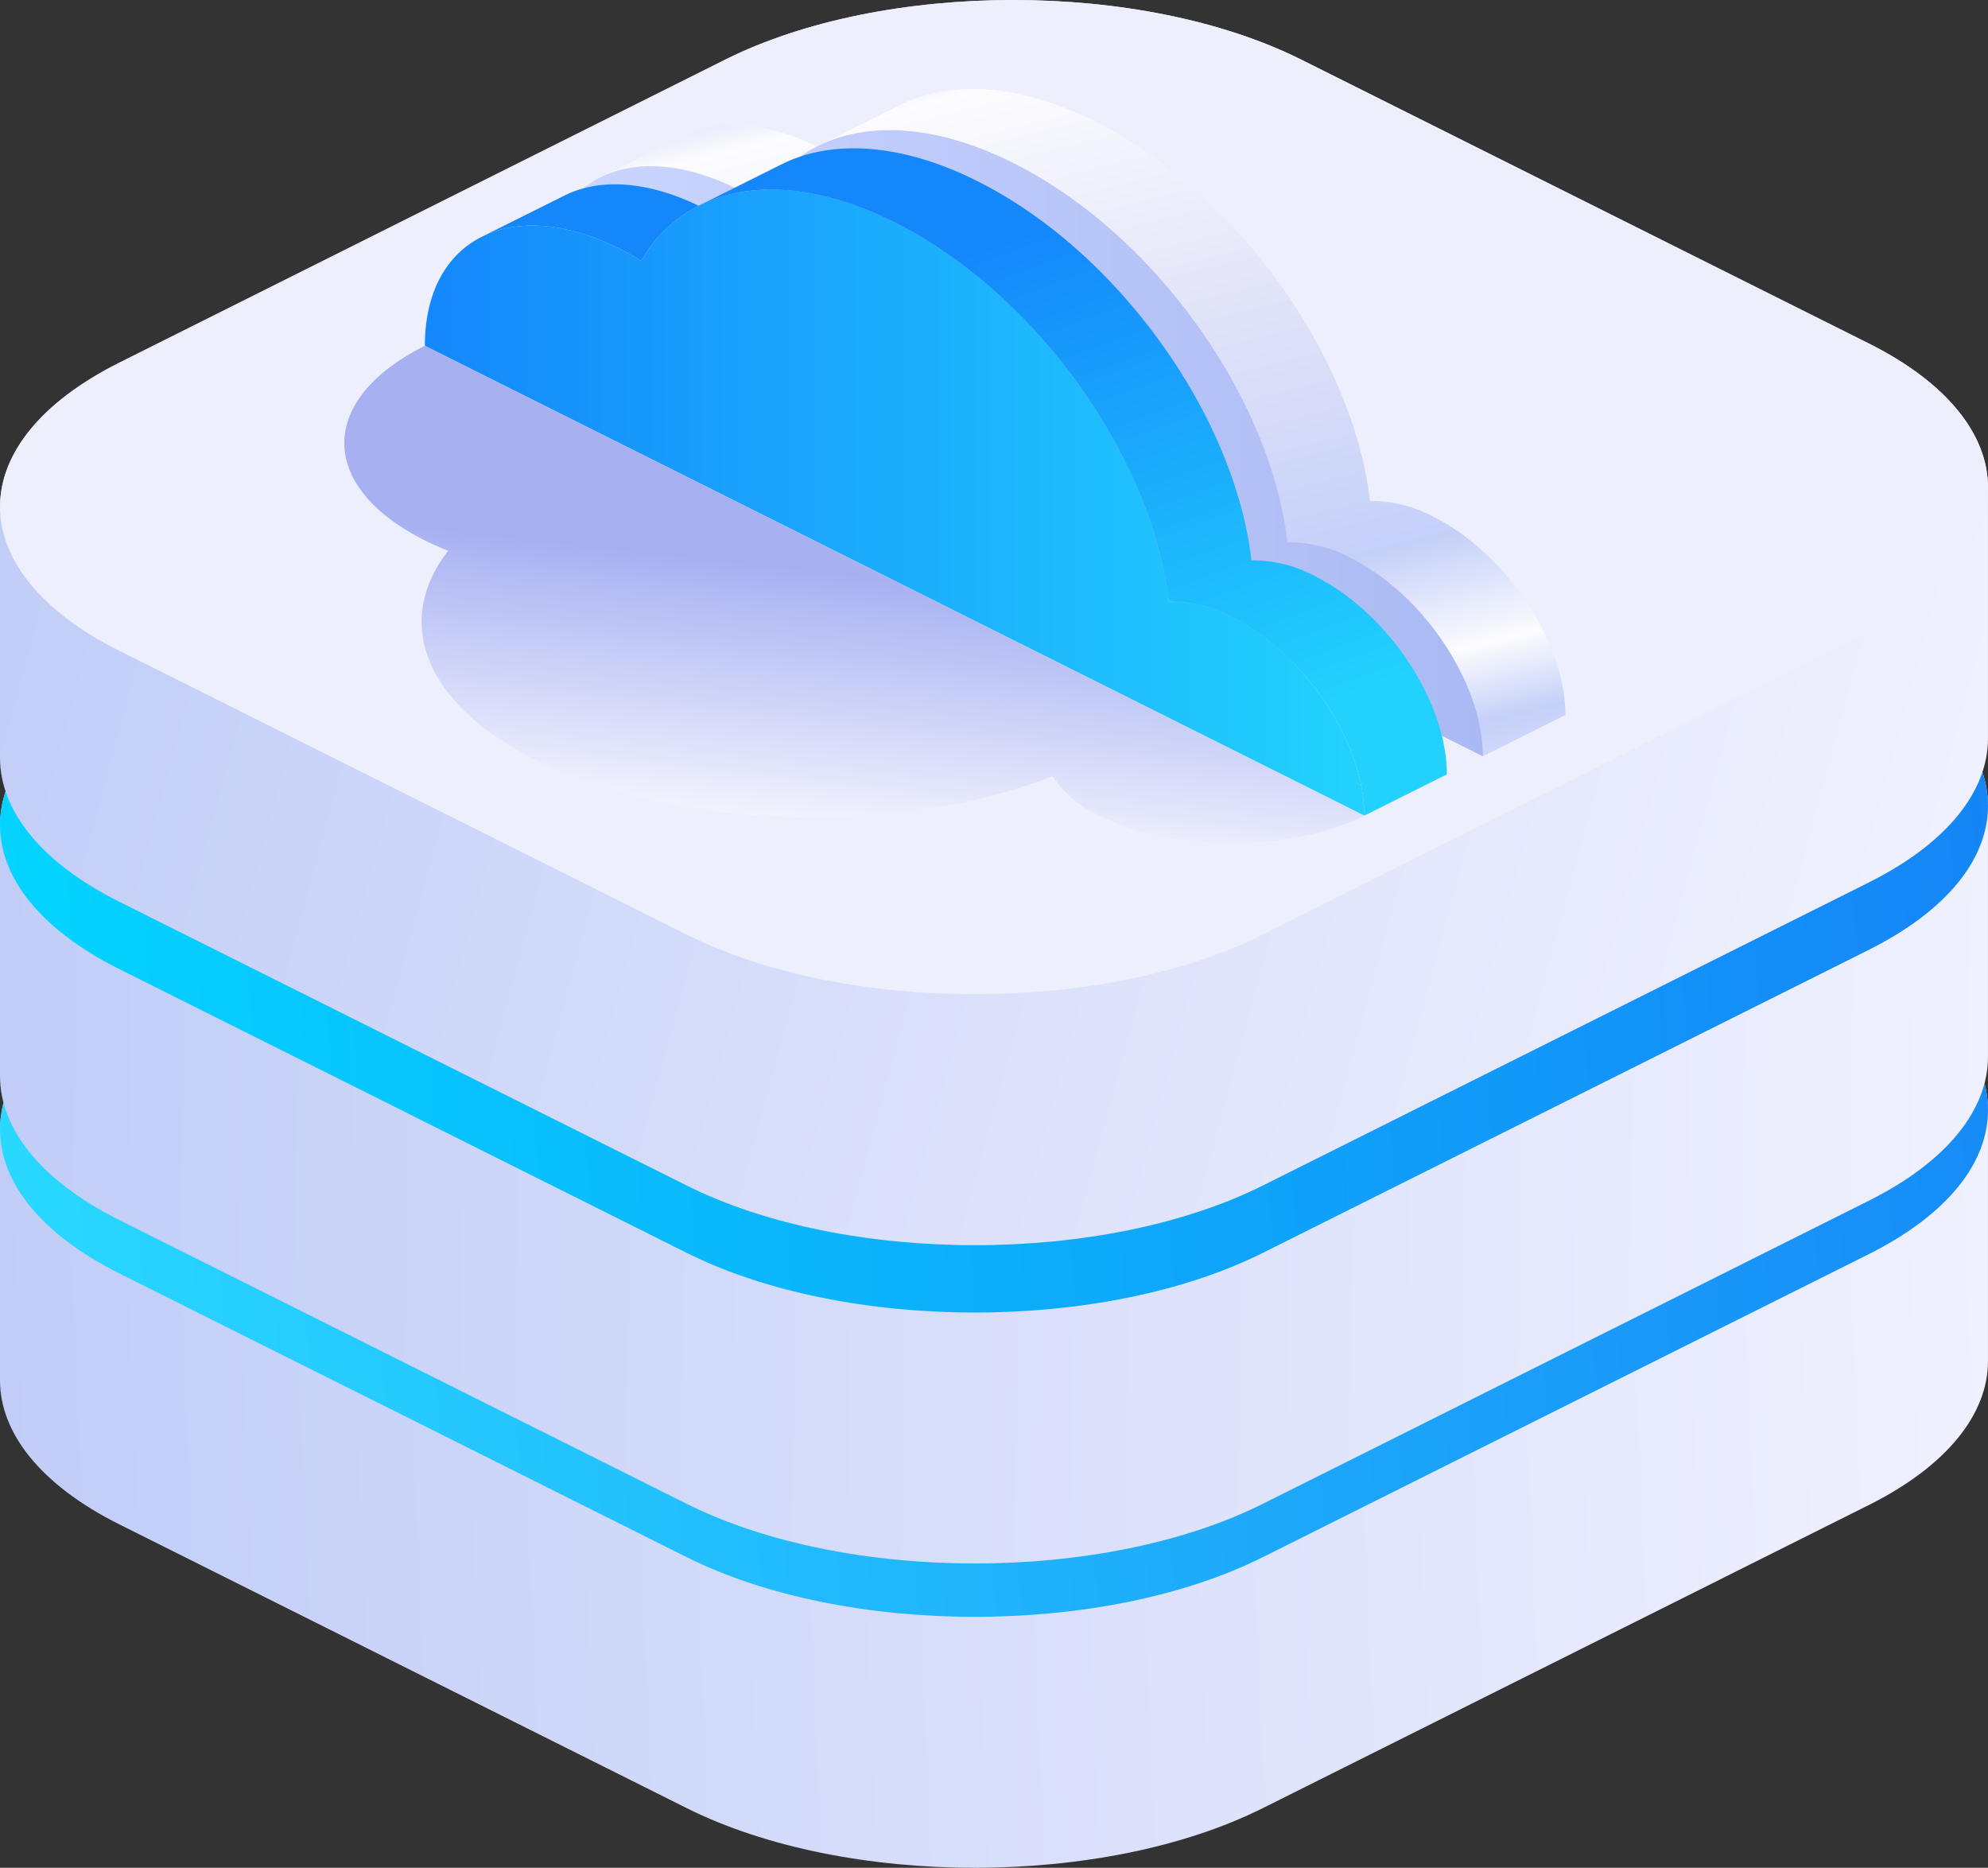 <svg xmlns="http://www.w3.org/2000/svg" xmlns:xlink="http://www.w3.org/1999/xlink" width="127.729" height="120" viewBox="0 0 127.729 120">
  <rect x="0" y="0" width="127.729" height="120" fill="#333333" stroke="none"/>
  <defs>
    <linearGradient id="linear-gradient" y1="0.581" x2="1" y2="0.554" gradientUnits="objectBoundingBox">
      <stop offset="0" stop-color="#c1cdf7"/>
      <stop offset="1" stop-color="#f0f1fe"/>
    </linearGradient>
    <linearGradient id="linear-gradient-2" x1="-0.018" y1="0.544" x2="1.019" y2="0.5" gradientUnits="objectBoundingBox">
      <stop offset="0" stop-color="#29dcff"/>
      <stop offset="1" stop-color="#1588f7"/>
    </linearGradient>
    <linearGradient id="linear-gradient-3" x1="0" y1="0.559" x2="1" y2="0.568" xlink:href="#linear-gradient"/>
    <linearGradient id="linear-gradient-4" y1="0.532" x2="1" y2="0.5" gradientUnits="objectBoundingBox">
      <stop offset="0" stop-color="#03d6ff"/>
      <stop offset="1" stop-color="#1683f6"/>
    </linearGradient>
    <linearGradient id="linear-gradient-5" x1="0" y1="0.382" x2="1" y2="0.554" xlink:href="#linear-gradient"/>
    <linearGradient id="linear-gradient-6" x1="0.297" y1="-0.07" x2="0.722" y2="1.135" gradientUnits="objectBoundingBox">
      <stop offset="0" stop-color="#c5d0f9"/>
      <stop offset="0.087" stop-color="#fcfcfe"/>
      <stop offset="0.395" stop-color="#e1e3f8"/>
      <stop offset="0.7" stop-color="#c5d0f9"/>
      <stop offset="0.828" stop-color="#fcfcfe"/>
      <stop offset="0.913" stop-color="#c5d0f9"/>
      <stop offset="1" stop-color="#dde2fb"/>
    </linearGradient>
    <linearGradient id="linear-gradient-7" y1="0.5" x2="1" y2="0.5" gradientUnits="objectBoundingBox">
      <stop offset="0" stop-color="#ccd6ff"/>
      <stop offset="1" stop-color="#aab9f3"/>
    </linearGradient>
    <linearGradient id="linear-gradient-8" y1="0.5" x2="0.989" y2="0.5" gradientUnits="objectBoundingBox">
      <stop offset="0" stop-color="#1487fb"/>
      <stop offset="1" stop-color="#22d2fd"/>
    </linearGradient>
    <linearGradient id="linear-gradient-9" x1="0.367" y1="0.231" x2="0.723" y2="0.923" xlink:href="#linear-gradient-8"/>
    <linearGradient id="linear-gradient-10" x1="0.394" y1="1.015" x2="0.523" y2="0.455" gradientUnits="objectBoundingBox">
      <stop offset="0" stop-color="#fff"/>
      <stop offset="1" stop-color="#a7b1f2"/>
    </linearGradient>
  </defs>
  <g id="Grupo_20180" data-name="Grupo 20180" transform="translate(-830.745 -1619.842)">
    <g id="Grupo_20185" data-name="Grupo 20185" transform="translate(830.745 1659.842)">
      <path id="Trazado_10520" data-name="Trazado 10520" d="M950.806,1296.521l-36.449-18.229c-10.222-5.112-26.8-5.112-37.024,0l-38.92,19.466c-5.112,2.556-7.668,5.906-7.668,9.258v16.122c0,3.35,2.556,6.7,7.668,9.258l36.447,18.227c10.224,5.114,26.8,5.114,37.025,0l38.92-19.464c5.112-2.556,7.668-5.908,7.668-9.258v-16.122C958.474,1302.429,955.918,1299.077,950.806,1296.521Z" transform="translate(-830.745 -1274.458)" fill="url(#linear-gradient)"/>
      <path id="Trazado_10521" data-name="Trazado 10521" d="M950.806,1315.037,911.884,1334.5c-10.222,5.114-26.8,5.114-37.023,0l-36.447-18.227c-10.224-5.114-10.224-13.4,0-18.515l38.92-19.466c10.224-5.112,26.8-5.112,37.024,0l36.449,18.229C961.03,1301.635,961.03,1309.925,950.806,1315.037Z" transform="translate(-830.745 -1274.458)" fill="url(#linear-gradient-2)"/>
    </g>
    <g id="Grupo_20184" data-name="Grupo 20184" transform="translate(830.745 1640.291)">
      <path id="Trazado_10520-2" data-name="Trazado 10520" d="M950.806,1296.521l-36.449-18.229c-10.222-5.112-26.8-5.112-37.024,0l-38.92,19.466c-5.112,2.556-7.668,5.906-7.668,9.258v16.122c0,3.35,2.556,6.7,7.668,9.258l36.447,18.227c10.224,5.114,26.8,5.114,37.025,0l38.92-19.464c5.112-2.556,7.668-5.908,7.668-9.258v-16.122C958.474,1302.429,955.918,1299.077,950.806,1296.521Z" transform="translate(-830.745 -1274.458)" fill="url(#linear-gradient-3)"/>
      <path id="Trazado_10521-2" data-name="Trazado 10521" d="M950.806,1315.037,911.884,1334.5c-10.222,5.114-26.8,5.114-37.023,0l-36.447-18.227c-10.224-5.114-10.224-13.4,0-18.515l38.92-19.466c10.224-5.112,26.8-5.112,37.024,0l36.449,18.229C961.03,1301.635,961.03,1309.925,950.806,1315.037Z" transform="translate(-830.745 -1274.458)" fill="url(#linear-gradient-4)"/>
    </g>
    <g id="Grupo_20183" data-name="Grupo 20183" transform="translate(830.745 1619.842)">
      <path id="Trazado_10520-3" data-name="Trazado 10520" d="M950.806,1296.521l-36.449-18.229c-10.222-5.112-26.8-5.112-37.024,0l-38.92,19.466c-5.112,2.556-7.668,5.906-7.668,9.258v16.122c0,3.35,2.556,6.7,7.668,9.258l36.447,18.227c10.224,5.114,26.8,5.114,37.025,0l38.92-19.464c5.112-2.556,7.668-5.908,7.668-9.258v-16.122C958.474,1302.429,955.918,1299.077,950.806,1296.521Z" transform="translate(-830.745 -1274.458)" fill="url(#linear-gradient-5)"/>
      <path id="Trazado_10521-3" data-name="Trazado 10521" d="M950.806,1315.037,911.884,1334.5c-10.222,5.114-26.8,5.114-37.023,0l-36.447-18.227c-10.224-5.114-10.224-13.4,0-18.515l38.92-19.466c10.224-5.112,26.8-5.112,37.024,0l36.449,18.229C961.03,1301.635,961.03,1309.925,950.806,1315.037Z" transform="translate(-830.745 -1274.458)" fill="#edeffc"/>
    </g>
    <g id="Grupo_20182" data-name="Grupo 20182" transform="translate(852.868 1625.558)">
      <path id="Trazado_10381" data-name="Trazado 10381" d="M1313.383,1029.994l5.306-2.654c0-4.693-3.8-10.4-8.5-12.748a8.369,8.369,0,0,0-4.053-1c-1.085-9.313-8.562-19.841-17.626-24.375-4.921-2.461-9.372-2.684-12.588-1.059,0,0-5.307,2.651-5.307,2.651-3.4-1.645-6.48-1.765-8.7-.615,0,0-5.308,2.651-5.308,2.651Z" transform="translate(-1240.236 -987.118)" fill="url(#linear-gradient-6)"/>
      <path id="Trazado_10382" data-name="Trazado 10382" d="M1242.508,1007.6c0-6.9,5.593-9.7,12.493-6.245q.72.36,1.42.791c2.75-4.877,9-6.119,16.265-2.484,9.064,4.533,16.541,15.062,17.626,24.375a8.37,8.37,0,0,1,4.054,1c4.694,2.347,8.5,8.055,8.5,12.748Z" transform="translate(-1229.717 -994.912)" fill="url(#linear-gradient-7)"/>
      <path id="Trazado_10383" data-name="Trazado 10383" d="M1212.508,1022.607c0-6.9,5.593-9.7,12.493-6.245.48.24.954.505,1.42.791,2.75-4.877,9-6.119,16.266-2.484,9.064,4.533,16.541,15.062,17.626,24.375a8.369,8.369,0,0,1,4.054,1c4.693,2.347,8.5,8.055,8.5,12.748Z" transform="translate(-1207.333 -1006.106)" fill="url(#linear-gradient-8)" style="mix-blend-mode: multiply;isolation: isolate"/>
      <path id="Trazado_10384" data-name="Trazado 10384" d="M1280.191,1029.6a8.371,8.371,0,0,0-4.054-1c-1.084-9.313-8.562-19.841-17.626-24.375-4.921-2.461-9.372-2.684-12.589-1.059,0,0-5.307,2.651-5.307,2.651,3.218-1.622,7.669-1.4,12.589,1.062,9.064,4.533,16.541,15.062,17.626,24.374a8.372,8.372,0,0,1,4.054,1c4.693,2.347,8.5,8.055,8.5,12.748l5.306-2.653C1288.689,1037.65,1284.885,1031.942,1280.191,1029.6Zm-48.276-24.4s-5.213,2.6-5.213,2.6c2.259-1.122,5.376-.956,8.819.766q.72.36,1.42.791a8.672,8.672,0,0,1,3.677-3.544C1237.21,1004.167,1234.136,1004.048,1231.914,1005.2Zm-5.3,2.653c.021-.011.041-.024.063-.034l-.065.033Z" transform="translate(-1217.853 -998.312)" fill="url(#linear-gradient-9)" style="mix-blend-mode: hard-light;isolation: isolate"/>
      <path id="Trazado_10385" data-name="Trazado 10385" d="M1197.3,1052.111c-6.9,3.45-6.9,9.045,0,12.5.48.24.982.463,1.5.67-3.5,4.5-1.621,9.81,5.647,13.445,9.064,4.533,23.331,4.877,33.185,1.033a7.086,7.086,0,0,0,3.027,2.541c4.693,2.348,12.3,2.348,17,0Z" transform="translate(-1192.126 -1035.61)" fill="url(#linear-gradient-10)" style="mix-blend-mode: multiply;isolation: isolate"/>
    </g>
  </g>
</svg>
